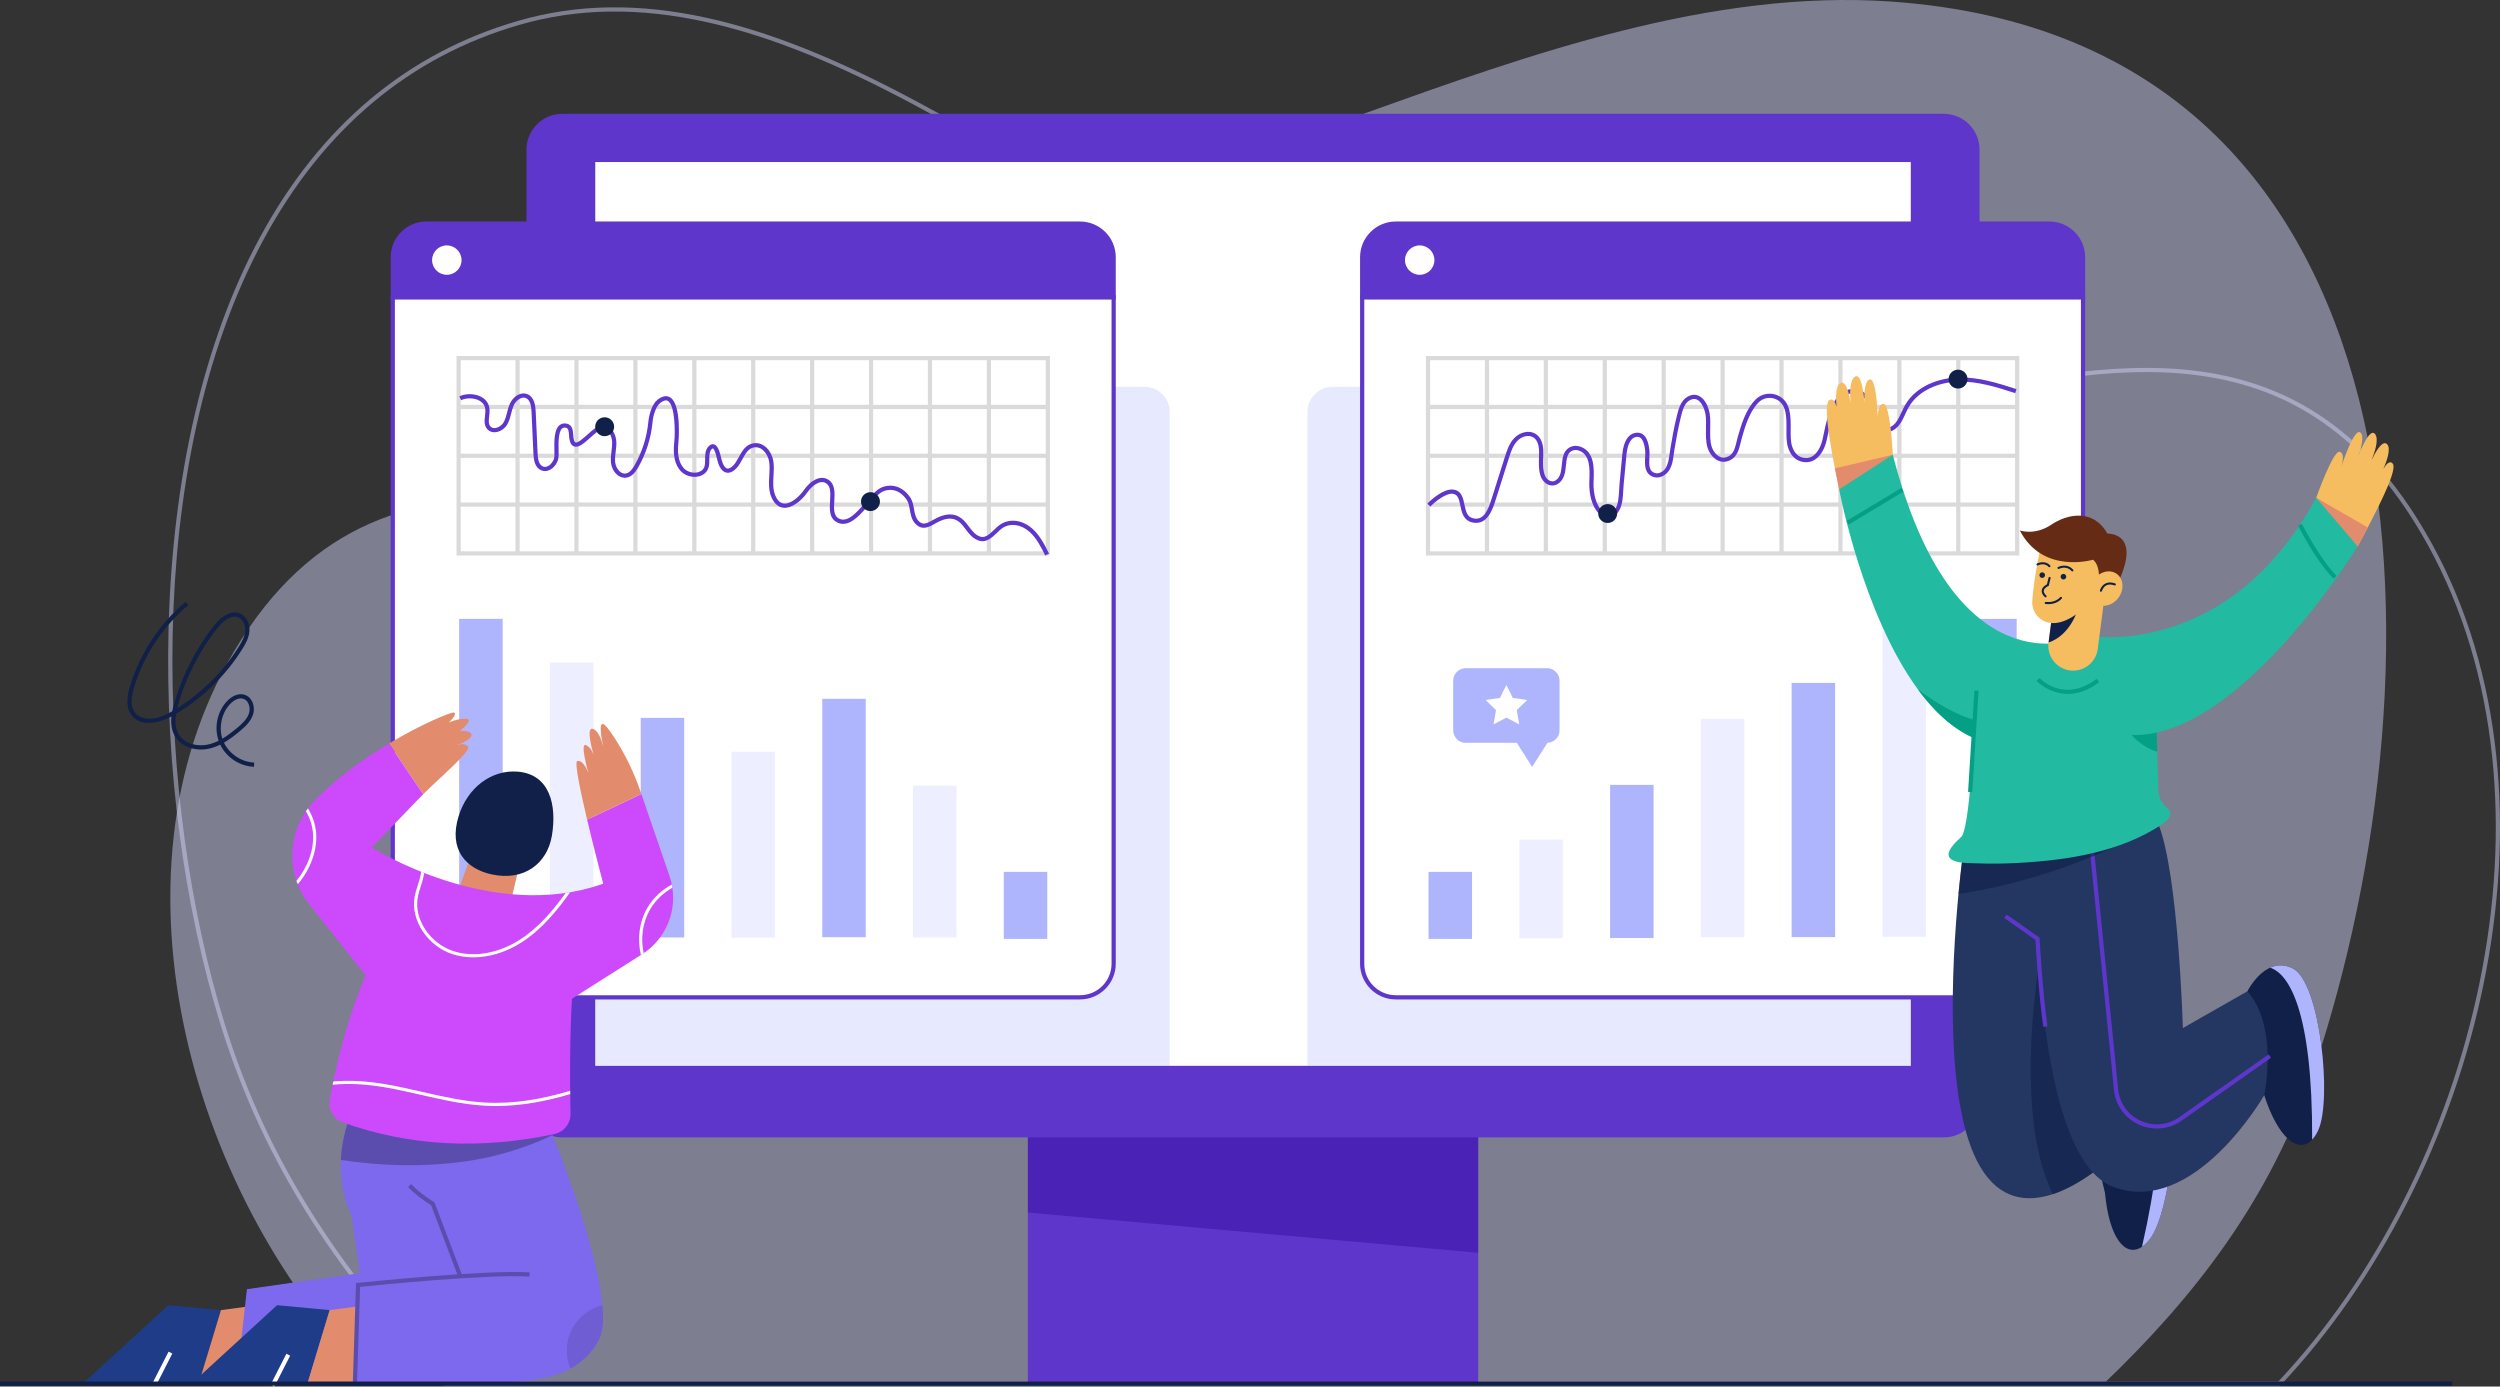 <svg width="714" height="396" viewBox="0 0 714 396" fill="none" xmlns="http://www.w3.org/2000/svg">
<rect x="0" y="0" width="714" height="396" fill="#333333" stroke="none"/>
<g clip-path="url(#clip0_3_2138)">
<path d="M651.185 395.775H127.013L126.835 395.592C111.696 379.976 99.502 364.885 89.556 349.458C77.903 331.386 69.195 312.742 62.932 292.456C52.46 258.535 47.202 218.645 48.127 180.129C49.179 136.274 58.212 97.428 74.243 67.795C91.491 35.913 116.327 15.097 148.062 5.932C164.818 1.092 182.475 0.831 202.046 5.137C217.476 8.529 234.259 14.887 253.355 24.571C274.486 35.286 295.1 47.969 315.037 60.238C332.328 70.875 350.207 81.879 368.339 91.541C390.224 103.204 410.168 111.563 429.312 117.09C451.789 123.58 473.386 126.072 493.495 124.494C510.896 123.13 529.32 119.015 547.133 115.033C574.535 108.912 602.871 102.581 628.293 106.063C642.017 107.943 653.808 112.45 664.34 119.84C676.147 128.126 686.069 139.792 694.672 155.501C704.498 173.441 710.652 193.819 712.963 216.066C715.13 236.906 713.892 258.814 709.282 281.177C704.847 302.704 697.509 323.661 687.478 343.469C677.457 363.26 665.305 380.795 651.359 395.589L651.182 395.778L651.185 395.775ZM127.523 394.575H650.665C664.455 379.904 676.48 362.528 686.409 342.924C696.394 323.208 703.693 302.35 708.107 280.931C712.693 258.688 713.925 236.903 711.77 216.186C709.474 194.098 703.368 173.873 693.62 156.074C685.107 140.527 675.305 128.996 663.652 120.818C653.282 113.539 641.665 109.101 628.134 107.247C602.928 103.792 574.697 110.102 547.397 116.202C529.542 120.191 511.077 124.317 493.591 125.688C473.335 127.277 451.6 124.77 428.982 118.238C409.753 112.687 389.734 104.299 367.774 92.597C349.609 82.916 331.715 71.904 314.409 61.258C294.493 49.004 273.9 36.33 252.814 25.638C233.808 16.003 217.119 9.678 201.79 6.307C182.421 2.048 164.956 2.3 148.399 7.084C116.985 16.159 92.393 36.777 75.301 68.365C40.176 133.29 44.864 229.855 64.083 292.103C70.312 312.28 78.976 330.829 90.569 348.808C100.434 364.109 112.523 379.08 127.523 394.572V394.575Z" fill="#D8DBFF" fill-opacity="0.45"/>
<path d="M660.924 305.322C699.288 190.17 696.797 11.414 540.146 0.447C488.912 -3.14 436.782 15.526 389.241 32.56C349.877 46.664 299.412 67.387 287.14 111.863C282.32 129.323 280.931 161.169 255.774 159.34C188.935 154.484 111.27 110.849 66.779 186.142C28.541 250.848 54.891 343.421 107.501 395.157H600.855C626.64 370.505 648.519 342.558 660.927 305.316L660.924 305.322Z" fill="#D8DBFF" fill-opacity="0.45"/>
<path d="M422.166 285.934H293.555V395.097H422.166V285.934Z" fill="#5E36CB"/>
<path opacity="0.6" d="M422.166 357.793L293.555 346.292V285.934H422.166V357.793Z" fill="#3C15A7"/>
<path d="M555.129 32.509H160.59C154.944 32.509 150.367 37.077 150.367 42.712V314.646C150.367 320.281 154.944 324.849 160.59 324.849H555.129C560.775 324.849 565.352 320.281 565.352 314.646V42.712C565.352 37.077 560.775 32.509 555.129 32.509Z" fill="#5E36CB"/>
<path d="M545.721 46.281H170.007V304.399H545.721V46.281Z" fill="white"/>
<path opacity="0.3" d="M334.089 117.669V304.399H170.007V110.471H326.877C330.859 110.471 334.089 113.695 334.089 117.669Z" fill="#AFB5FD"/>
<path opacity="0.3" d="M545.72 110.471V304.399H373.405V117.669C373.405 113.695 376.636 110.471 380.617 110.471H545.72Z" fill="#AFB5FD"/>
<path d="M112.18 275.242C112.18 280.541 116.486 284.839 121.796 284.839H308.445C313.755 284.839 318.061 280.541 318.061 275.242V84.883H112.18V275.242Z" fill="white"/>
<path d="M308.445 285.439H121.796C116.162 285.439 111.579 280.865 111.579 275.242V84.284H318.662V275.242C318.662 280.865 314.079 285.439 308.445 285.439ZM112.781 85.483V275.242C112.781 280.202 116.826 284.239 121.796 284.239H308.445C313.415 284.239 317.46 280.202 317.46 275.242V85.483H112.781Z" fill="#5E36CB"/>
<path d="M308.445 63.858H121.796C116.486 63.858 112.18 68.155 112.18 73.454V84.884H318.061V73.454C318.061 68.155 313.755 63.858 308.445 63.858Z" fill="#5E36CB"/>
<path d="M318.662 85.483H111.579V73.454C111.579 67.831 116.162 63.258 121.796 63.258H308.445C314.079 63.258 318.662 67.831 318.662 73.454V85.483ZM112.781 84.284H317.46V73.454C317.46 68.494 313.415 64.457 308.445 64.457H121.796C116.826 64.457 112.781 68.494 112.781 73.454V84.284Z" fill="#5E36CB"/>
<path d="M127.611 78.484C129.934 78.484 131.818 76.604 131.818 74.285C131.818 71.966 129.934 70.086 127.611 70.086C125.287 70.086 123.404 71.966 123.404 74.285C123.404 76.604 125.287 78.484 127.611 78.484Z" fill="white"/>
<path d="M299.857 158.659H130.387V101.678H299.857V158.659ZM131.589 157.459H298.655V102.878H131.589V157.459Z" fill="#DADADA"/>
<path d="M299.256 143.514H130.988V144.714H299.256V143.514Z" fill="#DADADA"/>
<path d="M299.256 129.569H130.988V130.768H299.256V129.569Z" fill="#DADADA"/>
<path d="M299.256 115.623H130.988V116.823H299.256V115.623Z" fill="#DADADA"/>
<path d="M283.029 102.278H281.827V158.059H283.029V102.278Z" fill="#DADADA"/>
<path d="M266.204 102.278H265.002V158.059H266.204V102.278Z" fill="#DADADA"/>
<path d="M249.377 102.278H248.175V158.059H249.377V102.278Z" fill="#DADADA"/>
<path d="M232.549 102.278H231.347V158.059H232.549V102.278Z" fill="#DADADA"/>
<path d="M215.722 102.278H214.52V158.059H215.722V102.278Z" fill="#DADADA"/>
<path d="M198.897 102.278H197.695V158.059H198.897V102.278Z" fill="#DADADA"/>
<path d="M182.069 102.278H180.867V158.059H182.069V102.278Z" fill="#DADADA"/>
<path d="M165.242 102.278H164.04V158.059H165.242V102.278Z" fill="#DADADA"/>
<path d="M148.414 102.278H147.212V158.059H148.414V102.278Z" fill="#DADADA"/>
<path d="M298.51 158.638C297.35 156.293 296.037 153.639 293.964 151.83C291.536 149.713 288.516 149.32 286.274 150.829C285.806 151.144 285.31 151.623 284.787 152.13C283.359 153.51 281.587 155.228 279.312 154.31C277.662 153.645 276.71 152.382 275.79 151.162C275.207 150.388 274.654 149.656 273.939 149.074C272.235 147.692 270.12 147.8 267.283 149.416L267.091 149.527C265.384 150.505 263.259 151.719 261.276 149.41C260.333 148.313 260.089 146.948 259.858 145.628C259.66 144.513 259.473 143.46 258.884 142.623C257.156 140.182 254.762 139.334 252.315 140.29C251.077 140.776 249.641 142.443 248.121 144.207C245.909 146.774 243.457 149.614 240.816 149.617C240.179 149.617 239.529 149.452 238.871 149.077C236.774 147.887 236.93 145.296 237.068 143.01C237.198 140.89 237.321 138.89 235.915 138.008C234.121 136.886 231.795 138.893 230.668 140.518C228.979 142.953 226.17 145.287 223.706 145.005C222.66 144.888 221.211 144.237 220.244 141.814C219.472 139.882 219.592 137.792 219.712 135.774C219.793 134.385 219.868 133.078 219.67 131.848C219.366 129.983 217.858 127.484 215.469 127.766C213.768 127.967 212.927 129.509 212.037 131.143C211.542 132.052 211.031 132.991 210.349 133.701C209.309 134.787 208.299 135.207 207.347 134.955C206.235 134.661 205.39 133.476 204.907 131.536C204.883 131.443 204.856 131.32 204.822 131.176C204.212 128.489 203.75 128.099 203.578 128.057C203.554 128.051 203.419 128.084 203.182 128.357C202.584 129.047 202.584 130.082 202.587 131.176C202.587 132.109 202.587 133.072 202.22 133.929C201.721 135.087 200.634 135.888 199.239 136.122C197.487 136.415 195.549 135.783 194.41 134.541C192.773 132.754 192.151 130.019 192.556 126.408C192.884 123.502 192.824 115.695 190.732 114.499C190.209 114.199 189.497 114.379 188.617 115.036C187.337 115.992 186.558 118.55 186.354 120.665C185.921 125.154 184.506 129.593 182.258 133.503C181.561 134.718 180.552 136.146 178.935 136.412C178.076 136.553 177.222 136.328 176.465 135.759C175.419 134.973 174.668 133.611 174.506 132.205C174.373 131.053 174.512 129.917 174.647 128.819C174.755 127.949 174.854 127.131 174.83 126.306C174.779 124.56 173.803 122.668 172.252 122.521C171.45 122.443 169.896 123.832 168.649 124.947C166.828 126.576 165.256 127.979 163.931 127.49C163.201 127.221 162.759 126.441 162.582 125.109C162.552 124.884 162.537 124.632 162.522 124.368C162.453 123.214 162.345 122.317 161.66 122.17C161.038 122.035 160.728 122.215 160.551 122.362C159.43 123.286 159.493 126.648 159.532 128.654C159.55 129.659 159.565 130.45 159.472 130.927C159.199 132.283 158.225 133.593 157.05 134.19C156.2 134.622 155.292 134.655 154.496 134.289C152.744 133.479 152.425 131.347 152.347 129.581L151.803 117.624C151.74 116.205 151.503 114.253 150.205 113.695C149.76 113.503 149.273 113.512 148.762 113.716C147.906 114.061 147.08 114.928 146.659 115.923C146.37 116.604 146.187 117.33 145.992 118.095C145.718 119.168 145.436 120.281 144.841 121.283C144.159 122.431 142.84 123.298 141.563 123.439C140.64 123.541 139.808 123.256 139.222 122.635C138.194 121.546 138.365 120.062 138.513 118.754C138.588 118.101 138.666 117.429 138.597 116.838C138.446 115.527 137.599 114.802 136.914 114.424C135.441 113.608 133.245 113.551 131.694 114.289L131.177 113.206C133.083 112.304 135.682 112.372 137.497 113.377C138.831 114.115 139.624 115.267 139.79 116.703C139.874 117.429 139.79 118.173 139.706 118.892C139.567 120.095 139.45 121.133 140.093 121.813C140.424 122.164 140.871 122.308 141.427 122.248C142.335 122.149 143.311 121.498 143.804 120.671C144.312 119.816 144.561 118.838 144.826 117.801C145.024 117.024 145.229 116.223 145.55 115.458C146.097 114.163 147.158 113.068 148.312 112.603C149.12 112.28 149.937 112.274 150.677 112.591C152.597 113.413 152.924 115.827 153.002 117.57L153.546 129.527C153.612 130.954 153.835 132.664 155.001 133.201C155.469 133.416 155.974 133.389 156.506 133.123C157.36 132.691 158.093 131.692 158.294 130.696C158.363 130.348 158.348 129.539 158.333 128.681C158.285 126.171 158.219 122.731 159.79 121.438C160.364 120.968 161.08 120.821 161.915 121.001C163.547 121.351 163.652 123.127 163.724 124.3C163.739 124.542 163.754 124.773 163.778 124.956C163.883 125.748 164.097 126.276 164.352 126.369C164.995 126.606 166.645 125.133 167.85 124.057C169.49 122.59 171.041 121.205 172.366 121.33C174.662 121.546 175.969 124.039 176.032 126.273C176.059 127.188 175.948 128.093 175.84 128.966C175.708 130.043 175.581 131.059 175.699 132.07C175.822 133.144 176.408 134.217 177.186 134.802C177.682 135.174 178.205 135.318 178.737 135.231C179.854 135.045 180.648 133.893 181.216 132.907C183.379 129.143 184.743 124.869 185.158 120.548C185.372 118.346 186.216 115.329 187.896 114.073C189.197 113.104 190.351 112.894 191.33 113.455C194.777 115.428 193.761 126.429 193.749 126.54C193.383 129.791 193.903 132.208 195.297 133.728C196.168 134.682 197.674 135.168 199.038 134.937C199.618 134.838 200.655 134.517 201.114 133.452C201.385 132.823 201.385 132.022 201.385 131.176C201.385 129.968 201.382 128.6 202.274 127.571C202.908 126.84 203.494 126.801 203.87 126.894C205.054 127.191 205.589 129.122 205.994 130.912C206.024 131.047 206.052 131.161 206.073 131.248C206.427 132.676 207.019 133.629 207.656 133.797C208.275 133.962 208.99 133.386 209.483 132.874C210.054 132.28 210.505 131.449 210.986 130.573C211.938 128.831 213.017 126.855 215.331 126.579C218.215 126.24 220.409 128.894 220.86 131.656C221.082 133.015 220.998 134.451 220.917 135.843C220.806 137.732 220.692 139.684 221.368 141.37C221.969 142.872 222.804 143.697 223.85 143.814C225.815 144.039 228.249 141.907 229.688 139.834C231.353 137.435 234.214 135.522 236.564 136.991C238.574 138.251 238.418 140.818 238.279 143.082C238.15 145.206 238.027 147.215 239.475 148.034C242.009 149.47 244.659 146.396 247.219 143.424C248.839 141.544 250.371 139.768 251.886 139.175C254.843 138.014 257.83 139.046 259.876 141.934C260.621 142.989 260.84 144.225 261.051 145.421C261.267 146.636 261.469 147.782 262.199 148.63C263.473 150.112 264.609 149.572 266.505 148.486L266.7 148.375C269.982 146.507 272.602 146.432 274.711 148.145C275.544 148.819 276.163 149.644 276.764 150.442C277.623 151.581 278.434 152.658 279.775 153.198C281.214 153.78 282.368 152.811 283.96 151.27C284.522 150.724 285.057 150.211 285.613 149.836C288.321 148.013 291.912 148.441 294.766 150.928C297.02 152.892 298.39 155.663 299.601 158.107L298.522 158.638H298.51Z" fill="#5E36CB"/>
<path d="M175.359 122.307C175.599 120.836 174.597 119.45 173.123 119.211C171.649 118.972 170.26 119.971 170.02 121.442C169.781 122.914 170.782 124.3 172.256 124.539C173.731 124.778 175.12 123.779 175.359 122.307Z" fill="#102048"/>
<path d="M248.608 145.961C250.101 145.961 251.312 144.753 251.312 143.262C251.312 141.771 250.101 140.563 248.608 140.563C247.114 140.563 245.903 141.771 245.903 143.262C245.903 144.753 247.114 145.961 248.608 145.961Z" fill="#102048"/>
<path d="M143.558 176.746H131.138V267.526H143.558V176.746Z" fill="#AFB5FD"/>
<path d="M169.481 189.249H157.062V267.622H169.481V189.249Z" fill="#D8DBFF" fill-opacity="0.45"/>
<path d="M195.405 205.024H182.986V267.742H195.405V205.024Z" fill="#AFB5FD"/>
<path d="M221.332 214.708H208.912V267.79H221.332V214.708Z" fill="#D8DBFF" fill-opacity="0.45"/>
<path d="M247.255 199.586H234.836V267.658H247.255V199.586Z" fill="#AFB5FD"/>
<path d="M273.179 224.415H260.759V267.745H273.179V224.415Z" fill="#D8DBFF" fill-opacity="0.45"/>
<path d="M299.105 249.004H286.686V268.153H299.105V249.004Z" fill="#AFB5FD"/>
<path d="M389.037 84.883V275.242C389.037 280.541 393.343 284.839 398.653 284.839H585.302C590.611 284.839 594.917 280.541 594.917 275.242V84.883H389.037Z" fill="white"/>
<path d="M585.301 285.439H398.653C393.019 285.439 388.436 280.865 388.436 275.242V84.284H595.518V275.242C595.518 280.865 590.936 285.439 585.301 285.439ZM389.638 85.483V275.242C389.638 280.202 393.683 284.239 398.653 284.239H585.301C590.272 284.239 594.316 280.202 594.316 275.242V85.483H389.638Z" fill="#5E36CB"/>
<path d="M594.917 73.454C594.917 68.155 590.611 63.858 585.302 63.858H398.653C393.343 63.858 389.037 68.155 389.037 73.454V84.884H594.917V73.454Z" fill="#5E36CB"/>
<path d="M595.518 85.483H388.436V73.454C388.436 67.831 393.019 63.258 398.653 63.258H585.301C590.936 63.258 595.518 67.831 595.518 73.454V85.483ZM389.638 84.284H594.316V73.454C594.316 68.494 590.272 64.457 585.301 64.457H398.653C393.683 64.457 389.638 68.494 389.638 73.454V84.284Z" fill="#5E36CB"/>
<path d="M405.465 78.484C407.788 78.484 409.672 76.604 409.672 74.285C409.672 71.966 407.788 70.086 405.465 70.086C403.142 70.086 401.258 71.966 401.258 74.285C401.258 76.604 403.142 78.484 405.465 78.484Z" fill="white"/>
<path d="M575.959 176.746H563.54V267.526H575.959V176.746Z" fill="#AFB5FD"/>
<path d="M550.036 180.318H537.616V267.553H550.036V180.318Z" fill="#D8DBFF" fill-opacity="0.45"/>
<path d="M524.109 195.04H511.689V267.646H524.109V195.04Z" fill="#AFB5FD"/>
<path d="M498.185 205.288H485.766V267.679H498.185V205.288Z" fill="#D8DBFF" fill-opacity="0.45"/>
<path d="M472.262 224.163H459.842V267.895H472.262V224.163Z" fill="#AFB5FD"/>
<path d="M446.335 239.785H433.916V267.988H446.335V239.785Z" fill="#D8DBFF" fill-opacity="0.45"/>
<path d="M420.412 249.004H407.992V268.153H420.412V249.004Z" fill="#AFB5FD"/>
<path d="M441.816 190.829H418.63C416.643 190.829 415.03 192.437 415.03 194.422V208.559C415.03 210.542 416.64 212.152 418.63 212.152H433.204L437.579 219.023L441.963 212.137C443.88 212.056 445.41 210.494 445.41 208.559V194.422C445.41 192.44 443.799 190.829 441.81 190.829H441.816Z" fill="#AFB5FD"/>
<path d="M430.223 195.616L432.056 199.325L436.158 199.919L433.192 202.804L433.892 206.88L430.223 204.958L426.557 206.88L427.257 202.804L424.288 199.919L428.39 199.325L430.223 195.616Z" fill="white"/>
<path d="M576.71 158.659H407.241V101.678H576.71V158.659ZM408.443 157.459H575.508V102.878H408.443V157.459Z" fill="#DADADA"/>
<path d="M576.109 143.514H407.842V144.714H576.109V143.514Z" fill="#DADADA"/>
<path d="M576.109 129.569H407.842V130.768H576.109V129.569Z" fill="#DADADA"/>
<path d="M576.109 115.623H407.842V116.823H576.109V115.623Z" fill="#DADADA"/>
<path d="M559.886 102.278H558.684V158.059H559.886V102.278Z" fill="#DADADA"/>
<path d="M543.058 102.278H541.856V158.059H543.058V102.278Z" fill="#DADADA"/>
<path d="M526.231 102.278H525.029V158.059H526.231V102.278Z" fill="#DADADA"/>
<path d="M509.403 102.278H508.201V158.059H509.403V102.278Z" fill="#DADADA"/>
<path d="M492.578 102.278H491.376V158.059H492.578V102.278Z" fill="#DADADA"/>
<path d="M475.751 102.278H474.549V158.059H475.751V102.278Z" fill="#DADADA"/>
<path d="M458.923 102.278H457.721V158.059H458.923V102.278Z" fill="#DADADA"/>
<path d="M442.095 102.278H440.893V158.059H442.095V102.278Z" fill="#DADADA"/>
<path d="M425.271 102.278H424.069V158.059H425.271V102.278Z" fill="#DADADA"/>
<path d="M421.61 149.338C421.298 149.338 420.97 149.305 420.625 149.236C417.947 148.696 417.461 146.297 417.07 144.369C416.664 142.368 416.337 141.139 414.798 141.007C413.022 140.857 409.996 143.109 408.509 144.678L407.635 143.853C408.77 142.653 412.292 139.585 414.9 139.81C417.416 140.023 417.86 142.206 418.248 144.129C418.696 146.336 419.095 147.704 420.862 148.061C423.795 148.651 424.994 145.673 426.061 142.299L429.778 130.549C430.355 128.729 431.004 126.666 432.467 125.124C433.892 123.619 436.491 122.674 438.501 123.883C440.004 124.785 440.767 126.528 440.77 129.062C440.77 129.518 440.758 130.001 440.743 130.507C440.689 132.379 440.626 134.499 441.308 135.978C441.626 136.67 442.23 137.216 442.885 137.405C443.384 137.549 443.862 137.477 444.307 137.189C445.704 136.283 445.872 134.586 446.05 132.793C446.161 131.668 446.275 130.504 446.714 129.512C447.531 127.667 449.472 126.882 451.434 127.598C455.446 129.065 455.263 133.899 455.14 137.099L455.128 137.456C455.043 139.741 455.302 142.95 457.003 145.265C457.676 146.183 458.586 146.705 459.431 146.666C460.182 146.63 460.846 146.165 461.351 145.316C462.219 143.862 462.321 141.862 462.424 139.924C462.454 139.336 462.484 138.779 462.535 138.242L463.334 129.749C463.665 126.231 464.888 124.126 466.871 123.664C467.751 123.457 468.53 123.586 469.179 124.045C470.197 124.764 470.813 126.237 471.069 128.546C471.138 129.17 471.102 129.872 471.063 130.615C470.94 133.042 470.991 134.664 472.757 135.126C473.845 135.411 475.101 134.631 475.69 133.713C476.457 132.514 476.658 131.002 476.853 129.539C476.907 129.122 476.964 128.705 477.031 128.3C477.499 125.457 478.088 122.107 478.897 118.829L478.909 118.787C479.359 116.955 479.981 114.448 481.905 113.332C483.359 112.492 484.513 112.723 485.222 113.065C486.947 113.896 488.014 116.283 488.305 118.277C488.497 119.585 488.467 120.989 488.44 122.344C488.404 124.149 488.365 126.018 488.861 127.607C489.351 129.179 490.934 131.152 492.918 130.618C495.03 130.049 495.469 128.225 495.977 126.111C496.076 125.7 496.178 125.277 496.292 124.866C497.227 121.564 498.504 117.042 501.37 114.121C503.137 112.321 505.92 111.92 508.138 113.14C511.476 114.979 511.446 118.994 511.419 122.536C511.404 124.377 511.392 126.114 511.813 127.43C512.366 129.158 513.312 130.231 514.625 130.627C515.71 130.954 516.705 130.855 517.579 130.336C519.193 129.383 520.163 127.169 520.533 125.418L520.692 124.662C521.449 121.031 522.489 116.055 524.839 113.302C526.42 111.452 528.541 110.72 530.66 111.296C532.94 111.917 534.701 113.95 535.146 116.478C535.2 116.784 535.248 117.09 535.293 117.399C535.443 118.373 535.582 119.294 535.933 120.143C536.423 121.336 537.255 122.068 538.277 122.209C539.404 122.362 540.594 121.777 541.468 120.647C542.132 119.792 542.583 118.799 543.064 117.753C543.349 117.126 543.647 116.475 543.993 115.854C547.148 110.21 553.795 107.997 558.963 107.808C564.967 107.589 570.782 109.475 575.914 111.14L575.541 112.279C570.502 110.645 564.796 108.795 559.005 109.008C554.164 109.184 547.953 111.23 545.041 116.439C544.717 117.018 544.431 117.645 544.155 118.25C543.668 119.315 543.166 120.416 542.418 121.381C541.276 122.854 539.665 123.607 538.112 123.397C536.669 123.202 535.468 122.182 534.818 120.599C534.416 119.615 534.257 118.58 534.103 117.579C534.058 117.279 534.013 116.982 533.959 116.685C533.595 114.613 532.174 112.951 530.341 112.45C528.688 112.001 527.018 112.594 525.753 114.076C523.601 116.595 522.6 121.396 521.867 124.902L521.708 125.661C521.158 128.252 519.845 130.384 518.189 131.362C517.011 132.058 515.695 132.196 514.274 131.77C512.582 131.26 511.332 129.887 510.662 127.79C510.181 126.291 510.196 124.461 510.211 122.521C510.238 119.156 510.265 115.677 507.552 114.184C505.803 113.221 503.612 113.539 502.224 114.955C499.574 117.654 498.342 122.008 497.443 125.184C497.335 125.571 497.233 125.985 497.14 126.384C496.617 128.552 496.025 131.011 493.224 131.767C490.727 132.442 488.455 130.357 487.704 127.955C487.148 126.18 487.19 124.212 487.229 122.311C487.256 120.944 487.283 119.654 487.106 118.445C486.86 116.766 485.952 114.748 484.69 114.139C484.029 113.818 483.311 113.893 482.497 114.364C481.012 115.221 480.486 117.354 480.065 119.066L480.053 119.108C479.254 122.344 478.671 125.664 478.205 128.486C478.139 128.882 478.088 129.284 478.034 129.689C477.824 131.281 477.604 132.928 476.694 134.349C475.868 135.642 474.143 136.718 472.445 136.277C469.599 135.534 469.747 132.652 469.852 130.546C469.888 129.854 469.921 129.197 469.864 128.669C469.602 126.276 468.962 125.361 468.475 125.016C468.115 124.761 467.676 124.698 467.135 124.824C465.23 125.268 464.68 128.165 464.521 129.854L463.722 138.347C463.674 138.86 463.647 139.402 463.613 139.978C463.508 141.964 463.391 144.213 462.372 145.919C461.66 147.11 460.633 147.797 459.476 147.851C458.211 147.914 456.949 147.224 456.02 145.961C454.115 143.367 453.823 139.873 453.914 137.399L453.926 137.042C454.04 134.019 454.199 129.878 451.008 128.711C449.647 128.213 448.357 128.726 447.801 129.983C447.441 130.798 447.339 131.818 447.234 132.895C447.044 134.799 446.834 136.961 444.95 138.182C444.211 138.662 443.378 138.788 442.54 138.545C441.545 138.257 440.674 137.48 440.205 136.466C439.406 134.733 439.472 132.463 439.529 130.459C439.544 129.962 439.556 129.488 439.556 129.05C439.556 126.966 438.985 125.571 437.87 124.896C436.401 124.012 434.436 124.77 433.333 125.934C432.062 127.274 431.455 129.2 430.917 130.894L427.209 142.62C426.394 145.193 425.087 149.326 421.604 149.326L421.61 149.338Z" fill="#5E36CB"/>
<path d="M459.154 149.362C460.648 149.362 461.859 148.154 461.859 146.663C461.859 145.172 460.648 143.964 459.154 143.964C457.661 143.964 456.45 145.172 456.45 146.663C456.45 148.154 457.661 149.362 459.154 149.362Z" fill="#102048"/>
<path d="M559.219 110.975C560.712 110.975 561.923 109.766 561.923 108.276C561.923 106.785 560.712 105.577 559.219 105.577C557.725 105.577 556.514 106.785 556.514 108.276C556.514 109.766 557.725 110.975 559.219 110.975Z" fill="#102048"/>
<path d="M662.084 322.8C661.567 323.928 660.978 324.816 660.353 325.488C656.398 329.674 650.629 325.044 646.662 312.808L638.849 296.817L641.854 283.118C641.854 283.118 644.294 278.199 648.345 276.376C650.208 275.536 652.408 275.356 654.872 276.616C662.685 280.623 666.098 314.211 662.084 322.8Z" fill="#102048"/>
<path d="M662.084 322.8C661.567 323.928 660.978 324.816 660.353 325.488C660.485 288.468 653.634 278.067 648.345 276.376C650.208 275.536 652.408 275.356 654.872 276.616C662.685 280.623 666.098 314.211 662.084 322.8Z" fill="#AFB5FD"/>
<path d="M614.035 353.834C613.283 354.821 612.511 355.559 611.754 356.077C606.976 359.295 602.363 353.513 601.186 340.707L597.081 323.394L603.025 310.687C603.025 310.687 606.486 306.423 610.84 305.532C612.842 305.121 615.029 305.427 617.154 307.197C623.894 312.817 619.837 346.334 614.032 353.834H614.035Z" fill="#102048"/>
<path d="M614.035 353.834C613.284 354.821 612.511 355.559 611.754 356.077C620.027 319.99 615.63 308.342 610.844 305.532C612.845 305.121 615.032 305.427 617.157 307.197C623.897 312.817 619.84 346.334 614.035 353.834Z" fill="#AFB5FD"/>
<path d="M608.199 325.704C608.199 325.704 603.872 330.478 597.754 334.88C594.34 337.352 590.374 339.703 586.287 341.046C578.883 343.494 571.082 342.642 565.529 333.201C555.18 315.627 557.416 275.536 559.339 255.335C560.048 247.957 560.721 243.231 560.721 243.231L595.278 233.934L595.687 236.849L596.828 244.91L603.187 290.123L608.199 325.704Z" fill="#243762"/>
<path opacity="0.6" d="M608.199 325.703C608.199 325.703 597.706 337.28 586.287 341.046C573.859 315.843 583.558 267.823 583.558 267.823L603.187 290.123L608.199 325.703Z" fill="#102048"/>
<path d="M646.662 312.808C646.662 312.808 626.673 347.596 603.595 338.995C601.444 338.191 599.509 336.788 597.754 334.881C583.318 319.226 581.527 270.066 581.407 250.345C581.371 245.174 581.455 242.031 581.455 242.031C581.455 242.031 588.39 239.488 595.686 236.849C603.367 234.078 611.432 231.187 612.202 231.031C613.848 230.707 615.267 232.423 616.481 235.482C622.178 249.817 623.428 293.614 623.428 293.614L641.854 283.118C650.869 293.314 646.662 312.808 646.662 312.808Z" fill="#243762"/>
<path d="M583.565 293.296C582.194 283.535 581.437 270.546 581.323 268.444L572.395 262.164L573.086 261.183L582.489 267.799L582.504 268.09C582.513 268.234 583.27 282.581 584.752 293.128L583.562 293.293L583.565 293.296Z" fill="#5E36CB"/>
<path d="M615.991 322.315C614.116 322.315 612.232 321.886 610.489 321.016C606.694 319.124 604.175 315.477 603.752 311.263L595.581 230.092L596.777 229.972L604.948 311.143C605.329 314.943 607.604 318.233 611.027 319.942C614.687 321.769 619.041 321.442 622.385 319.088L647.921 301.118L648.612 302.098L623.076 320.068C620.961 321.556 618.482 322.315 615.991 322.315Z" fill="#5E36CB"/>
<path opacity="0.6" d="M616.481 235.482C612.574 237.713 605.783 241.3 596.828 244.911C592.225 246.782 587.044 248.653 581.407 250.345C574.664 252.36 567.248 254.135 559.339 255.335C560.048 247.957 560.721 243.231 560.721 243.231L595.278 233.934L595.687 236.849C603.367 234.078 611.432 231.187 612.202 231.031C613.848 230.707 615.267 232.423 616.481 235.482Z" fill="#102048"/>
<path d="M540.588 129.869L533.881 141.169L525.263 139.766C524.866 137.834 524.446 135.807 524.049 133.768C522.27 124.627 520.816 115.33 522.462 114.274C523.628 113.518 524.253 115.09 524.578 116.517C524.289 114.07 524.097 110.123 525.66 109.38C527.306 108.6 528.184 112.715 528.556 115.162C528.316 112.775 528.148 108.636 529.77 107.58C531.597 106.393 532.282 112.439 532.499 115.03C532.403 112.954 532.403 108.756 533.977 108.372C535.852 107.928 536.225 117.297 536.273 119.3C536.273 118.221 536.417 115.21 537.98 115.378C539.891 115.57 540.588 129.869 540.588 129.869Z" fill="#F6BD60"/>
<path d="M540.588 129.869L533.881 141.169L525.263 139.766C524.866 137.834 524.445 135.807 524.049 133.768L540.588 129.869Z" fill="#E28B6D"/>
<path d="M593.175 182.351L569.988 208.995L567.332 212.042C559.675 209.978 553.185 204.268 547.776 196.915C531.934 175.406 525.263 139.766 525.263 139.766L540.588 129.869C558.017 197.646 593.175 182.351 593.175 182.351Z" fill="#22BAA0"/>
<path d="M570.541 205.84L569.988 208.995L567.332 212.042C559.675 209.978 553.185 204.268 547.776 196.915C552.199 200.237 563.426 207.891 570.541 205.84Z" fill="#04A086"/>
<path d="M617.527 235.398C605.579 243.351 590.71 245.642 576.719 246.434C572.645 246.662 568.57 246.734 564.495 246.566C562.524 246.482 560.216 246.566 558.317 245.93C554.711 244.731 557.115 241.732 560.12 239.032C563.125 236.333 564.327 195.247 564.327 195.247L593.175 182.351L615.411 188.949L615.868 205.744L616.12 214.717L616.421 225.705C616.481 227.588 617.334 229.34 618.777 230.563C620.928 232.411 619.39 234.162 617.527 235.398Z" fill="#22BAA0"/>
<path d="M616.12 214.717C611.709 213.421 608.8 209.942 608.8 209.942L615.868 205.744L616.12 214.717Z" fill="#04A086"/>
<path d="M661.51 142.168L664.689 154.913L673.349 156.035C674.284 154.299 675.269 152.475 676.237 150.637C680.567 142.39 684.633 133.899 683.359 132.415C682.46 131.356 681.408 132.685 680.687 133.959C681.667 131.698 682.986 127.97 681.703 126.813C680.351 125.595 678.325 129.284 677.268 131.524C678.184 129.305 679.533 125.388 678.283 123.913C676.874 122.251 674.479 127.847 673.53 130.268C674.218 128.306 675.426 124.285 674.025 123.466C672.358 122.503 669.308 131.371 668.686 133.279C668.995 132.244 669.722 129.32 668.178 129.032C666.291 128.669 661.516 142.168 661.516 142.168H661.51Z" fill="#F6BD60"/>
<path d="M661.51 142.168L664.689 154.913L673.349 156.035C674.284 154.299 675.269 152.475 676.237 150.637L661.513 142.168H661.51Z" fill="#E28B6D"/>
<path d="M595.278 181.452C595.278 181.452 635.544 189.549 661.51 142.171L673.346 156.038C673.346 156.038 639.913 210.785 608.797 209.942L595.275 181.452H595.278Z" fill="#22BAA0"/>
<path d="M590.575 198.186C585.16 198.186 581.669 194.509 581.615 194.452L582.498 193.636C582.777 193.936 589.472 200.933 598.821 193.864L599.548 194.821C596.224 197.331 593.177 198.183 590.575 198.183V198.186Z" fill="#04A086"/>
<path d="M563.885 197.189L562.083 226.179L563.282 226.253L565.084 197.263L563.885 197.189Z" fill="#04A086"/>
<path d="M666.471 165.281C661.453 160.273 656.549 150.541 656.341 150.13L657.417 149.593C657.468 149.692 662.441 159.562 667.321 164.432L666.471 165.281Z" fill="#04A086"/>
<path d="M542.991 139.383L527.365 148.78L527.986 149.807L543.611 140.411L542.991 139.383Z" fill="#04A086"/>
<path d="M601.306 168.466L599.115 185.365C598.613 189.24 595.062 191.972 591.182 191.471H591.179C587.3 190.971 584.562 187.426 585.064 183.551L587.255 166.652L601.306 168.466Z" fill="#F6BD60"/>
<path d="M593.388 174.053C593.388 174.053 591.453 181.32 585.07 183.509L586.582 171.846L593.388 174.056V174.053Z" fill="#102048"/>
<path d="M583.126 154.731C583.126 154.731 580.815 164.747 580.398 171.873C580.157 175.978 585.623 182.357 595.383 173.504L601.39 167.809L601.856 157.96L592.85 153.966L583.126 154.734V154.731Z" fill="#F6BD60"/>
<path d="M599.335 167.236C599.335 167.236 600.242 161.793 597.76 159.853C597.76 159.853 583.42 164.171 576.858 151.492C576.858 151.492 581.113 153.051 585.888 149.827C590.248 146.882 597.748 145.089 601.868 152.394C601.868 152.394 612.166 151.902 604.509 167.194L599.338 167.233L599.335 167.236Z" fill="#652B14"/>
<path d="M605.109 170.597C606.747 168.26 606.47 165.246 604.492 163.864C602.513 162.483 599.581 163.258 597.943 165.595C596.305 167.932 596.581 170.947 598.56 172.328C600.539 173.709 603.471 172.934 605.109 170.597Z" fill="#F6BD60"/>
<path d="M584.06 164.255C584.06 164.696 583.703 165.056 583.258 165.056C582.813 165.056 582.456 164.699 582.456 164.255C582.456 163.811 582.813 163.455 583.258 163.455C583.703 163.455 584.06 163.811 584.06 164.255Z" fill="#102048"/>
<path d="M590.119 164.705C590.119 165.146 589.761 165.506 589.316 165.506C588.872 165.506 588.514 165.149 588.514 164.705C588.514 164.261 588.872 163.905 589.316 163.905C589.761 163.905 590.119 164.261 590.119 164.705Z" fill="#102048"/>
<path d="M584.211 170.604C584.136 170.604 584.061 170.577 584.003 170.52C583.297 169.849 583 169.177 583.123 168.526C583.294 167.617 584.238 167.074 584.604 166.894L585.07 164.987C585.109 164.825 585.272 164.729 585.434 164.768C585.596 164.807 585.695 164.969 585.653 165.131L585.115 167.329L584.974 167.386C584.974 167.386 583.859 167.857 583.712 168.643C583.631 169.081 583.868 169.57 584.415 170.091C584.535 170.205 584.538 170.394 584.424 170.514C584.364 170.577 584.286 170.607 584.208 170.607L584.211 170.604Z" fill="#102048"/>
<path d="M585.311 162.006C585.229 162.006 585.148 161.973 585.088 161.907C583.856 160.546 582.062 161.463 582.044 161.472C581.897 161.55 581.717 161.493 581.639 161.346C581.56 161.199 581.618 161.019 581.765 160.941C581.786 160.929 583.991 159.805 585.533 161.505C585.644 161.628 585.635 161.817 585.512 161.928C585.455 161.979 585.383 162.006 585.311 162.006Z" fill="#102048"/>
<path d="M591.873 163.206C591.792 163.206 591.708 163.173 591.648 163.107C590.127 161.412 588.141 162.429 588.057 162.471C587.91 162.549 587.729 162.492 587.651 162.345C587.573 162.198 587.63 162.018 587.775 161.94C587.799 161.928 590.26 160.654 592.096 162.705C592.207 162.828 592.195 163.017 592.072 163.128C592.014 163.179 591.942 163.203 591.87 163.203L591.873 163.206Z" fill="#102048"/>
<path d="M584.977 172.55C584.538 172.55 584.244 172.502 584.208 172.496C584.045 172.469 583.934 172.314 583.961 172.152C583.988 171.99 584.145 171.879 584.307 171.906C584.331 171.909 586.822 172.302 588.391 170.553C588.502 170.43 588.691 170.418 588.814 170.529C588.938 170.64 588.95 170.829 588.838 170.952C587.606 172.326 585.939 172.55 584.974 172.55H584.977Z" fill="#102048"/>
<path d="M600.035 169.006C600.011 169.006 599.984 169.006 599.96 168.997C599.797 168.955 599.701 168.793 599.743 168.631C599.758 168.577 600.098 167.281 601.27 166.66C602.051 166.247 603.001 166.235 604.091 166.624C604.248 166.681 604.329 166.852 604.272 167.008C604.215 167.164 604.043 167.245 603.887 167.188C602.962 166.858 602.177 166.858 601.549 167.188C600.609 167.686 600.323 168.766 600.323 168.778C600.29 168.913 600.167 169.003 600.032 169.003L600.035 169.006Z" fill="#102048"/>
<path d="M134.27 245.03L129.612 257.776L144.937 261.525L148.693 245.63L134.27 245.03Z" fill="#E28B6D"/>
<path d="M157.612 238.717C156.275 246.602 149.724 251.742 140.427 249.727C133.083 248.134 128.029 242.655 130.982 233.112C133.498 224.991 140.268 219.821 147.759 220.376C157.053 221.062 159.094 229.972 157.612 238.72V238.717Z" fill="#102048"/>
<path d="M48.079 372.767L23.64 395.16H56.748L63.104 374.167L48.079 372.767Z" fill="#1F3C88"/>
<path d="M84.138 371.369L63.104 374.167L56.748 395.16H87.341C87.341 395.16 84.637 370.868 84.135 371.369H84.138Z" fill="#E28B6D"/>
<path d="M146.641 364.187L124.741 394.992L124.609 395.184H67.515V395.16L68.969 382.073L69.955 373.256L70.52 368.193L102.769 363.587L100.365 347.2C97.769 341.658 97.12 336.104 97.348 331.282C97.769 322.716 100.966 316.407 100.966 316.407L130.811 315.411L132.205 319.705L135.931 331.198L146.641 364.187Z" fill="#7D69ED"/>
<path d="M79.129 372.767L54.69 395.16H87.801L94.154 374.167L79.129 372.767Z" fill="#1F3C88"/>
<path d="M115.188 371.369L94.154 374.167L87.798 395.16H118.392C118.392 395.16 115.687 370.868 115.185 371.369H115.188Z" fill="#E28B6D"/>
<path d="M171.077 382.588C169.07 386.415 166.269 389.042 162.916 390.854C152.963 396.264 138.167 394.429 124.741 394.992C122.65 395.076 120.63 395.136 118.707 395.184C113.779 395.28 109.5 395.256 106.423 395.184C105.966 395.184 105.545 395.172 105.137 395.16C102.745 395.1 101.363 395.04 101.363 395.04L102.072 373.112L102.264 366.994L138.023 363.995L125.558 332.469L120.594 319.909L132.205 319.705L152.398 319.37L155.752 319.31C155.752 319.31 156.377 320.737 157.387 323.184C157.519 323.508 157.651 323.832 157.795 324.192C161.99 334.437 170.729 358.153 172.051 372.764C172.447 376.974 172.219 380.429 171.077 382.588Z" fill="#7D69ED"/>
<path d="M157.795 324.192C157.795 324.192 148.372 329.026 135.931 331.198C132.794 331.749 129.332 332.205 125.558 332.469C117.529 333.069 108.094 332.901 97.348 331.282C97.769 322.716 100.966 316.407 100.966 316.407L130.811 315.411L132.205 319.705L152.398 319.37L157.387 323.184L157.795 324.192Z" fill="#5B4DAD"/>
<path opacity="0.4" d="M171.077 382.588C169.07 386.415 166.269 389.042 162.916 390.854C162.242 389.27 161.87 387.519 161.87 385.683C161.87 379.421 166.209 374.167 172.051 372.764C172.447 376.974 172.219 380.429 171.077 382.588Z" fill="#5B4DAD"/>
<path d="M101.964 395.058L100.762 395.019L101.681 366.451L102.201 366.397C102.559 366.358 138.164 362.597 151.287 363.392L151.215 364.589C139.06 363.857 107.309 367.072 102.85 367.534L101.967 395.058H101.964Z" fill="#5B4DAD"/>
<path d="M130.853 364.6L123.112 344.198C122.289 343.688 118.896 341.526 116.55 339.004L117.43 338.188C119.948 340.893 123.87 343.257 123.909 343.281L124.089 343.388L131.977 364.178L130.853 364.603V364.6Z" fill="#5B4DAD"/>
<path d="M81.794 386.634L77.287 395.48L78.359 396.023L82.865 387.177L81.794 386.634Z" fill="white"/>
<path d="M48.138 386.034L43.631 394.88L44.703 395.424L49.209 386.578L48.138 386.034Z" fill="white"/>
<path d="M110.982 264.824C102.574 280.158 97.342 296.694 94.175 314.016C93.664 316.817 95.242 319.603 97.925 320.566C117.346 327.533 137.521 328.268 158.312 323.892C161.056 323.313 162.997 320.86 162.937 318.062C162.724 308.294 162.516 285.64 164.671 271.221L110.982 264.824Z" fill="#CC4AFC"/>
<path d="M124.705 223.138C124.705 223.138 134.42 214.441 133.744 213.391C132.975 212.197 131.46 212.521 130.721 212.773C130.459 212.878 130.288 212.941 130.288 212.941C130.288 212.941 130.459 212.86 130.721 212.773C131.962 212.272 135.43 210.731 134.522 209.492C133.75 208.443 131.268 208.817 131.268 208.817C131.268 208.817 135.526 205.495 133.221 205.294C130.916 205.093 128.188 206.343 128.188 206.343C128.188 206.343 130.916 203.794 129.615 203.494C128.936 203.338 120.835 206.52 111.108 212.338C113.845 216.531 118.178 222.877 120.877 226.808L124.708 223.138H124.705Z" fill="#E28B6D"/>
<path d="M191.213 250.177L183.175 226.764L167.679 234.09C169.812 243.099 172.282 252.378 172.282 252.378C140.28 263.774 106.174 242.031 106.174 242.031L120.874 226.809C118.175 222.877 113.842 216.531 111.105 212.338C104.196 216.471 96.474 221.926 90.001 228.473C86.656 231.853 84.463 236.198 83.736 240.895C82.837 246.689 84.234 252.606 87.636 257.389L106.573 281.219L162.666 285.667L183.349 272.549C185.564 271.146 187.463 269.304 188.935 267.139C192.322 262.158 193.166 255.875 191.21 250.18L191.213 250.177Z" fill="#CC4AFC"/>
<path d="M87.383 231.682C88.483 233.55 89.198 235.686 89.379 237.911C89.748 242.514 88.003 247.505 84.673 251.586C84.781 251.904 84.922 252.213 85.043 252.528C88.724 248.2 90.677 242.814 90.277 237.839C90.076 235.341 89.232 232.951 87.945 230.887C87.75 231.148 87.567 231.415 87.383 231.682Z" fill="white"/>
<path d="M191.859 252.621C189.062 254.141 186.643 256.346 184.99 259.105C182.547 263.189 181.961 268.168 183.046 272.744L183.352 272.549C183.52 272.444 183.671 272.318 183.836 272.207C182.911 267.949 183.499 263.351 185.765 259.567C187.28 257.035 189.47 254.993 192.006 253.554C191.958 253.242 191.922 252.93 191.859 252.621Z" fill="white"/>
<path d="M162.838 311.527C154.947 313.897 146.773 315.357 138.453 314.886C132.386 314.541 126.337 313.159 120.486 311.824C117.214 311.078 113.83 310.304 110.471 309.716C104.788 308.723 99.716 308.447 95.187 308.882C95.124 309.188 95.058 309.494 94.995 309.8C99.511 309.335 104.596 309.602 110.317 310.601C113.653 311.185 117.024 311.953 120.285 312.7C126.171 314.047 132.259 315.438 138.401 315.786C139.477 315.846 140.55 315.876 141.62 315.876C148.862 315.876 155.968 314.523 162.85 312.475C162.847 312.163 162.844 311.851 162.841 311.527H162.838Z" fill="white"/>
<path d="M120.188 253.074C120.576 251.862 120.967 250.609 121.15 249.316C120.861 249.202 120.573 249.091 120.29 248.977C120.134 250.267 119.744 251.499 119.329 252.801C118.968 253.926 118.596 255.089 118.397 256.286C117.304 262.833 122.081 270.081 129.044 272.441C130.973 273.095 133.04 273.416 135.174 273.416C139.723 273.416 144.564 271.959 148.928 269.164C154.835 265.382 159.256 259.834 162.819 254.822C162.405 254.891 161.99 254.948 161.575 255.008C158.153 259.759 153.946 264.884 148.441 268.408C142.263 272.363 135.12 273.554 129.335 271.59C122.77 269.364 118.262 262.566 119.287 256.433C119.476 255.299 119.837 254.169 120.188 253.074Z" fill="white"/>
<path d="M183.001 226.251C181.12 220.768 178.622 215.508 175.455 210.65C174.136 208.626 172.916 207.003 172.285 206.793C170.948 206.346 171.762 210.776 172.27 213.088C172.483 213.877 172.586 214.441 172.586 214.441C172.586 214.441 172.444 213.889 172.27 213.088C171.807 211.364 170.828 208.554 169.28 208.143C167.366 207.633 169.028 213.823 169.569 215.697C169.677 216.018 169.731 216.24 169.731 216.24C169.731 216.24 169.665 216.027 169.569 215.697C169.292 214.872 168.625 213.331 167.327 212.791C165.524 212.041 168.078 220.888 168.078 220.888C168.078 220.888 166.675 216.891 164.872 217.341C164.003 217.557 165.695 225.708 167.679 234.09L183.175 226.763L182.998 226.251H183.001Z" fill="#E28B6D"/>
<path d="M72.542 218.993C68.461 218.843 64.654 216.324 62.893 212.665C61.86 213.172 60.775 213.577 59.627 213.826C55.82 214.65 51.916 213.298 50.134 210.536C48.977 208.739 48.761 206.661 48.965 204.631C45.197 206.616 40.209 207.621 37.631 204.316C35.699 201.842 36.414 198.408 37.12 196.042C39.897 186.721 45.537 178.15 53.004 171.9L53.776 172.817C46.489 178.917 40.984 187.285 38.274 196.381C37.273 199.736 37.372 202.022 38.583 203.575C39.996 205.386 43.581 206.379 49.035 203.224C49.086 203.194 49.14 203.164 49.191 203.134C49.365 202.214 49.602 201.32 49.849 200.489C52.157 192.68 56.033 185.161 61.054 178.746C63.56 175.546 66.301 174.266 68.576 175.238C70.613 176.107 71.382 178.455 71.235 180.27C71.076 182.243 70.081 183.971 69.162 185.434C64.435 192.962 57.917 199.326 50.282 203.881C49.954 205.956 50.017 208.119 51.153 209.882C52.923 212.626 56.658 213.238 59.38 212.65C60.447 212.419 61.466 212.035 62.443 211.549C61.114 207.726 62.025 203.278 64.795 200.3C66.361 198.621 68.251 197.916 69.856 198.42C70.751 198.699 71.475 199.329 71.95 200.24C72.545 201.38 72.668 202.798 72.275 204.04C71.632 206.076 69.976 207.582 68.473 208.835C67.064 210.008 65.577 211.166 63.96 212.092C65.508 215.337 68.99 217.655 72.593 217.787L72.548 218.987L72.542 218.993ZM68.795 199.463C67.641 199.463 66.463 200.264 65.667 201.119C63.278 203.683 62.44 207.636 63.506 210.968C64.991 210.095 66.379 209.015 67.695 207.918C69.129 206.721 70.577 205.41 71.121 203.683C71.415 202.753 71.319 201.647 70.877 200.798C70.649 200.363 70.225 199.796 69.489 199.565C69.261 199.493 69.029 199.46 68.798 199.46L68.795 199.463ZM66.992 176.116C64.889 176.116 62.857 178.383 61.995 179.484C57.064 185.782 53.26 193.163 50.994 200.828C50.855 201.293 50.72 201.779 50.6 202.28C57.668 197.865 63.705 191.855 68.134 184.798C68.978 183.455 69.889 181.877 70.027 180.174C70.144 178.728 69.516 176.95 68.092 176.341C67.725 176.185 67.356 176.116 66.989 176.116H66.992Z" fill="#102048"/>
<path d="M700.352 394.561H0V395.76H700.352V394.561Z" fill="#102048"/>
</g>
<defs>
<clipPath id="clip0_3_2138">
<rect width="714" height="396" fill="white"/>
</clipPath>
</defs>
</svg>
